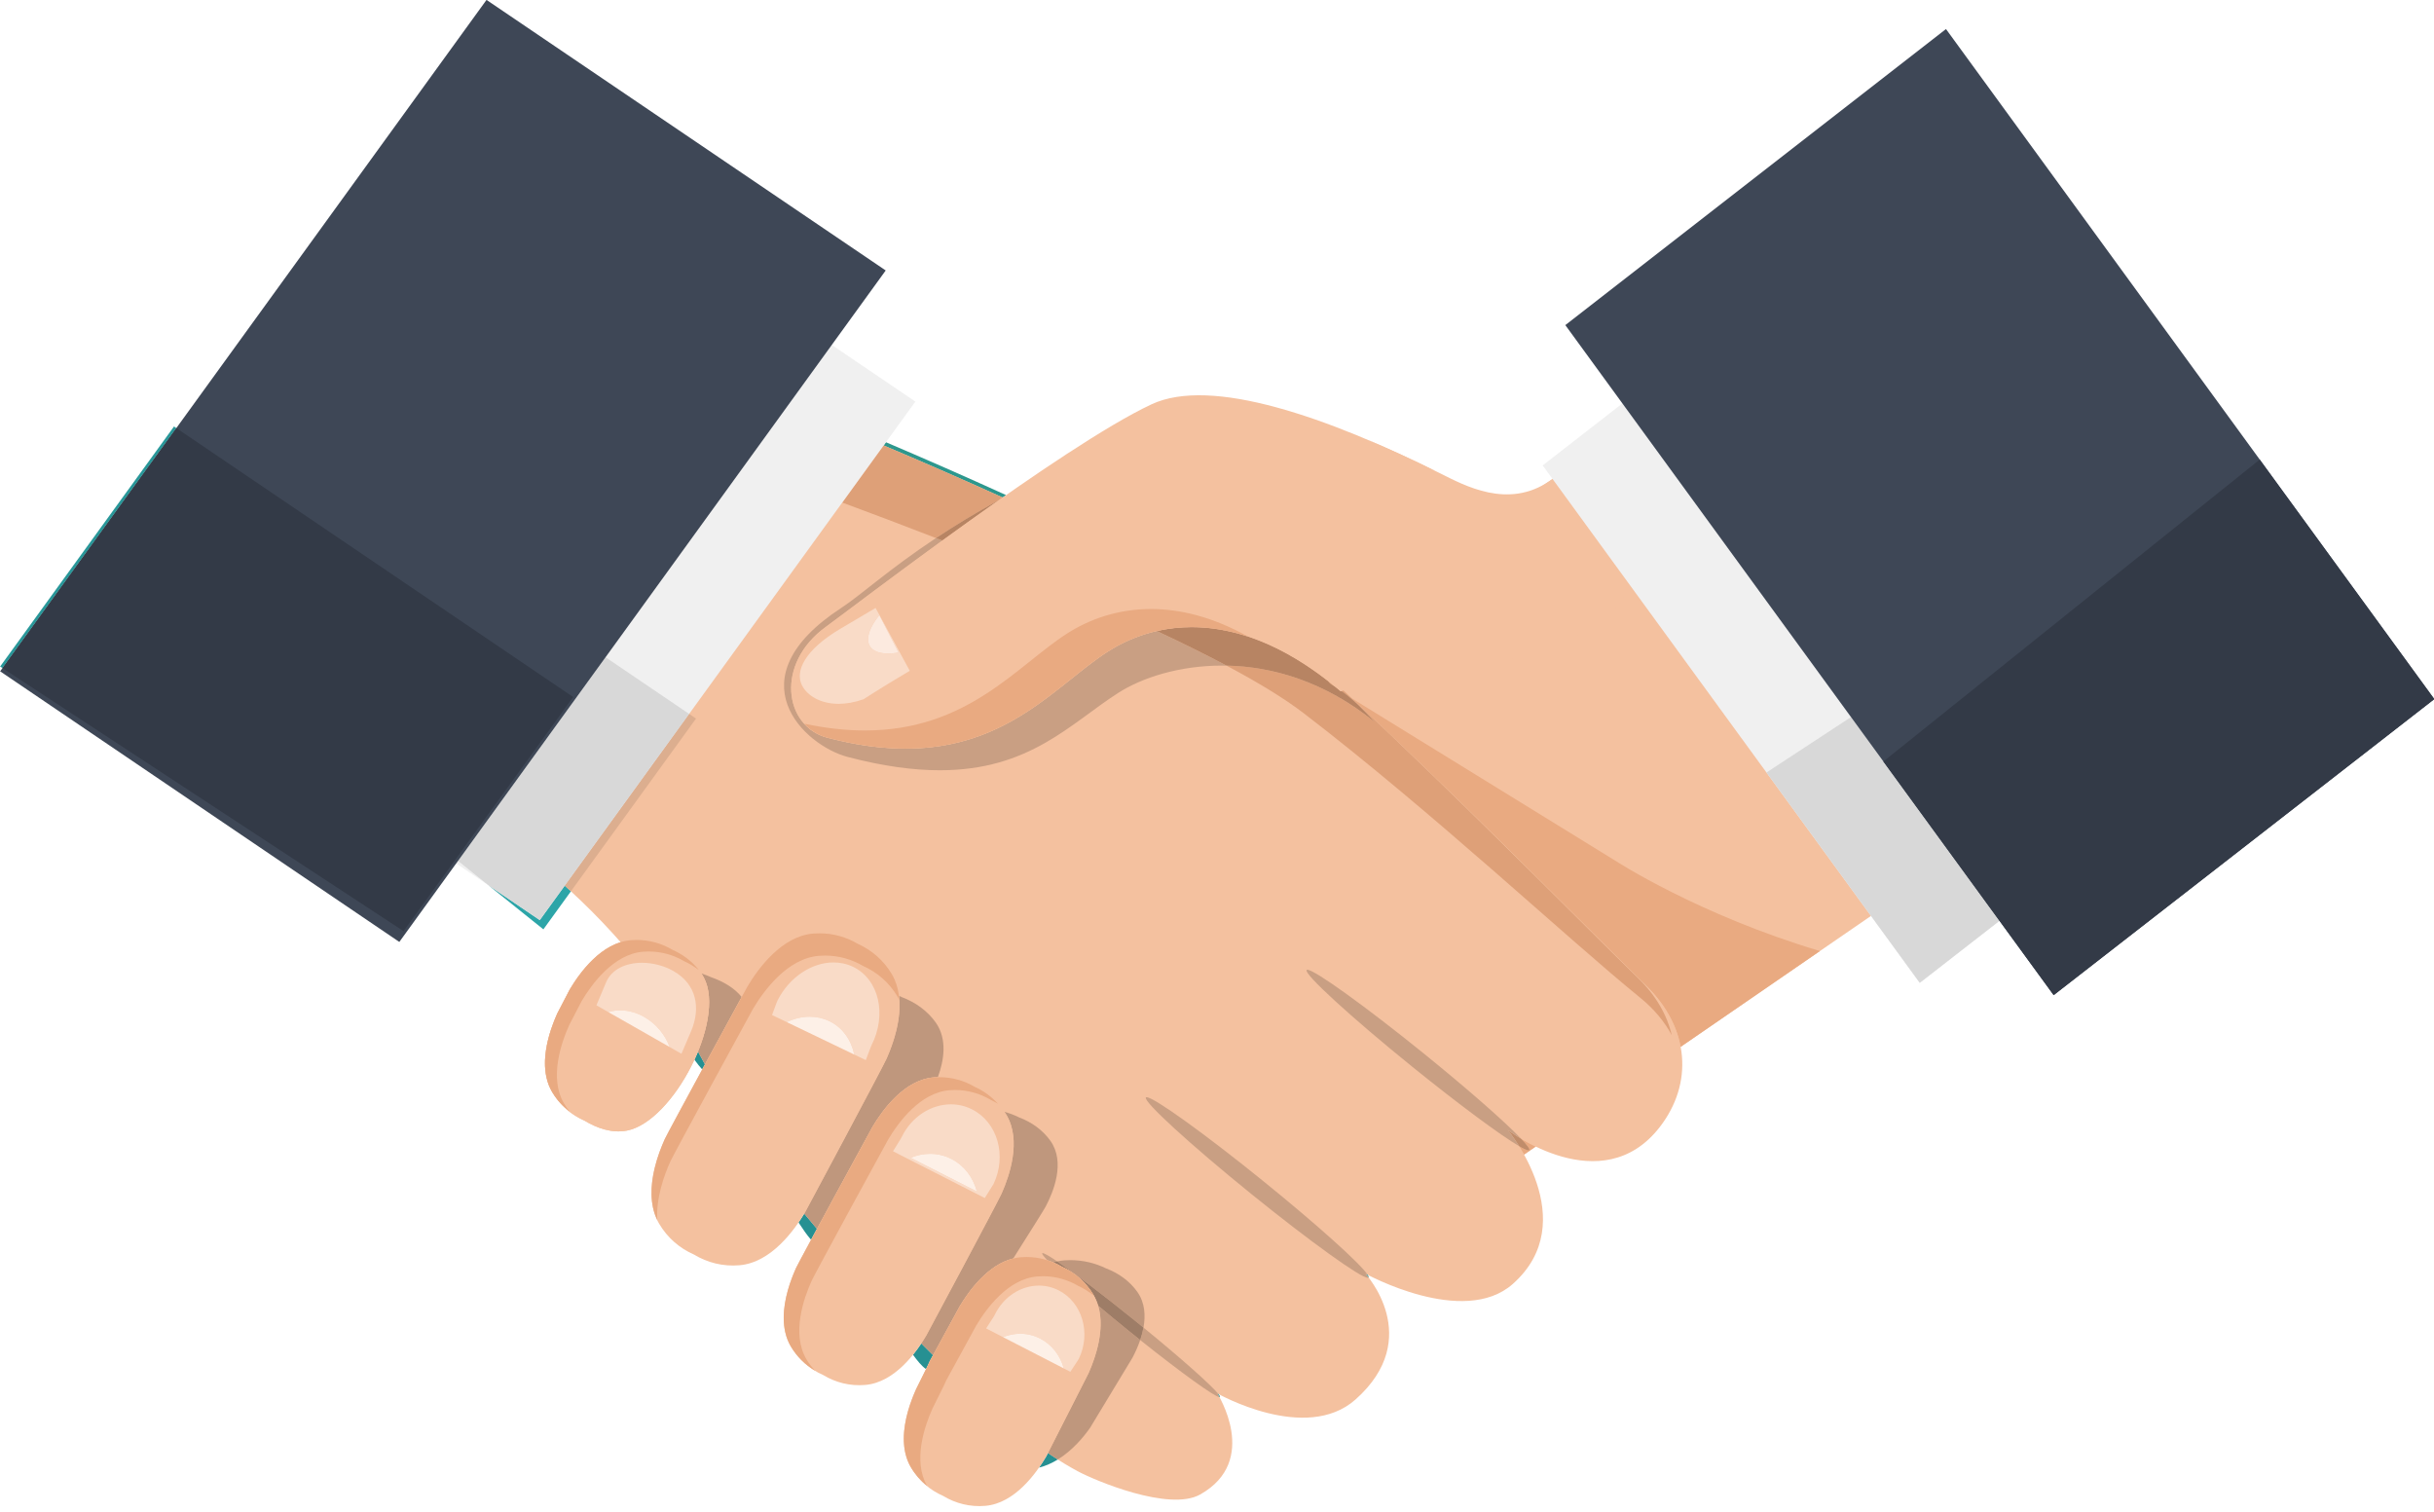 <?xml version="1.0" encoding="UTF-8"?><svg xmlns="http://www.w3.org/2000/svg" xmlns:xlink="http://www.w3.org/1999/xlink" height="337.0" preserveAspectRatio="xMidYMid meet" version="1.0" viewBox="28.7 138.8 542.5 337.0" width="542.5" zoomAndPan="magnify"><g><g><path d="M 280.391 456.676 L 212.117 357.414 L 399.227 228.699 L 467.508 327.949 L 280.391 456.676" fill="#f4c19f"/></g><g><path d="M 368.387 396.137 C 368.012 395.457 367.637 394.828 367.281 394.258 C 368.34 394.875 369.062 395.211 369.391 395.211 C 369.469 395.211 369.523 395.191 369.559 395.152 C 369.738 394.918 369.074 394.016 367.73 392.605 C 368.645 393.148 369.742 393.754 370.984 394.352 L 368.387 396.137 M 403.289 372.125 C 402.395 367.34 399.844 362.645 395.602 358.496 C 383.078 346.277 361.859 324.691 339.398 303.328 C 336.301 300.367 333.176 297.41 330.039 294.477 L 388.867 330.723 C 388.867 330.723 407.246 342.688 434.332 350.77 L 415.309 363.859 L 403.289 372.125" fill="#e9aa81"/></g><g><path d="M 364.762 390.652 C 364.762 390.652 385.668 406.707 398.625 390.016 C 406.164 380.281 405.281 367.969 395.602 358.496 C 380.738 343.992 353.617 316.289 326.719 291.43 C 298.383 265.242 189.805 223.492 189.805 223.492 L 130.727 318.902 C 130.727 318.902 170.879 339.605 190.469 385.848 C 193.258 392.426 238.82 450.488 268.844 466.684 C 272.824 468.832 289.32 475.75 296.184 471.906 C 309.641 464.367 300.02 449.371 300.02 449.371 C 300.02 449.371 319.734 460.586 330.824 450.723 C 346.285 436.984 333.023 422.668 333.023 422.668 C 333.023 422.668 354.852 434.73 365.867 424.984 C 381.645 411 364.762 390.652 364.762 390.652" fill="#f4c19f"/></g><g><path d="M 252.18 249.684 C 242.91 245.488 233.852 241.555 225.645 238.078 L 226.16 237.363 C 234.508 240.922 243.652 244.914 252.941 249.148 C 252.688 249.328 252.434 249.504 252.18 249.684" fill="#2d978d"/></g><g><path d="M 330.039 294.477 L 329.934 294.414 C 329.312 293.836 328.691 293.258 328.07 292.68 C 328.082 292.676 328.094 292.676 328.102 292.672 C 328.75 293.273 329.395 293.875 330.039 294.477" fill="#dea078"/></g><g><path d="M 339.398 303.328 C 336.262 300.344 333.098 297.363 329.934 294.414 L 330.039 294.477 C 333.176 297.41 336.301 300.367 339.398 303.328" fill="#d48d62"/></g><g><path d="M 401.316 369.531 C 399.699 366.523 397.363 363.684 394.262 361.168 C 378.148 348.078 348.352 320.086 319.297 297.781 C 314.984 294.469 309.062 290.879 302.074 287.156 C 312.328 287.363 324.012 290.707 335.098 299.719 C 332.816 297.203 330.461 294.785 327.691 292.805 C 327.812 292.766 327.941 292.723 328.07 292.68 C 328.691 293.258 329.312 293.836 329.934 294.414 C 333.098 297.363 336.262 300.344 339.398 303.328 C 361.203 324.137 381.645 344.922 393.828 356.82 C 397.805 360.699 400.27 365.066 401.316 369.531 M 326.355 291.906 C 326.105 291.746 325.852 291.594 325.59 291.441 C 325.211 291.215 324.938 290.938 324.766 290.633 C 325.293 291.043 325.824 291.469 326.355 291.906 M 237.316 258.723 C 230.066 255.91 223.008 253.246 216.422 250.809 L 225.645 238.078 C 233.852 241.555 242.91 245.488 252.18 249.684 C 251.938 249.852 251.691 250.023 251.445 250.195 C 251.441 250.199 251.438 250.199 251.434 250.203 C 245.977 253.199 241.324 256.066 237.316 258.723" fill="#dea078"/></g><g><path d="M 333.742 423.539 C 333.309 422.973 333.023 422.668 333.023 422.668 C 333.023 422.668 333.203 422.766 333.539 422.941 C 333.73 423.234 333.801 423.438 333.742 423.539" fill="#289799"/></g><g><path d="M 333.566 423.613 C 331.969 423.613 320.777 415.578 307.719 405.02 C 294.012 393.93 283.438 384.258 284.105 383.414 C 284.137 383.371 284.195 383.355 284.273 383.355 C 285.879 383.355 297.07 391.379 310.129 401.945 C 322.285 411.777 331.98 420.508 333.539 422.941 C 333.203 422.766 333.023 422.668 333.023 422.668 C 333.023 422.668 333.309 422.973 333.742 423.539 C 333.738 423.543 333.734 423.551 333.73 423.555 C 333.699 423.594 333.645 423.613 333.566 423.613" fill="#c99f83"/></g><g><path d="M 369.391 395.211 C 369.062 395.211 368.34 394.875 367.281 394.258 C 365.887 392.008 364.762 390.652 364.762 390.652 C 364.762 390.652 365.867 391.5 367.73 392.605 C 369.074 394.016 369.738 394.918 369.559 395.152 C 369.523 395.191 369.469 395.211 369.391 395.211" fill="#c08c6a"/></g><g><path d="M 367.281 394.258 C 363.148 391.832 353.934 385.023 343.535 376.613 C 329.828 365.523 319.258 355.852 319.934 355.008 C 319.965 354.969 320.02 354.945 320.098 354.945 C 321.699 354.945 332.883 362.977 345.949 373.539 C 355.891 381.578 364.18 388.879 367.73 392.605 C 365.867 391.5 364.762 390.652 364.762 390.652 C 364.762 390.652 365.887 392.008 367.281 394.258" fill="#c99f83"/></g><g><path d="M 300.516 450.207 C 300.512 450.207 300.508 450.207 300.504 450.207 C 300.211 449.668 300.02 449.371 300.02 449.371 C 300.02 449.371 300.105 449.418 300.266 449.508 C 300.551 449.863 300.672 450.09 300.609 450.172 C 300.59 450.195 300.559 450.207 300.516 450.207" fill="#289799"/></g><g><path d="M 300.504 450.207 C 299.473 450.168 292.027 444.801 282.828 437.473 C 283.129 436.59 283.387 435.652 283.562 434.691 C 292.02 441.605 298.684 447.531 300.266 449.508 C 300.105 449.418 300.02 449.371 300.02 449.371 C 300.02 449.371 300.211 449.668 300.504 450.207 M 263.438 420.16 C 263.012 419.984 262.578 419.824 262.133 419.684 C 261.301 418.812 260.895 418.27 261 418.133 C 261.02 418.109 261.051 418.102 261.098 418.102 C 261.445 418.102 262.594 418.762 264.332 419.941 C 264.027 420.004 263.73 420.078 263.438 420.16" fill="#c99f83"/></g><g><path d="M 209.473 415.133 C 208.539 414.059 207.598 412.676 206.68 411.266 C 207.16 410.57 207.586 409.902 207.953 409.293 C 208.875 410.406 209.82 411.539 210.793 412.691 C 210.332 413.543 209.891 414.359 209.473 415.133" fill="#269092"/></g><g><path d="M 210.793 412.691 C 209.82 411.539 208.875 410.406 207.953 409.293 C 208.031 409.16 208.109 409.031 208.184 408.906 C 208.434 408.449 225.422 376.73 226.297 374.766 C 227.746 371.508 229.727 365.918 229.066 360.746 C 229.277 360.84 229.48 360.938 229.688 361.039 C 232.746 362.188 235.43 364.113 237.277 366.723 C 239.887 370.445 239.094 375.188 237.73 378.891 C 237.43 378.898 237.125 378.914 236.82 378.938 C 230.281 379.48 225.441 386.148 223.207 389.902 C 222.934 390.355 215.762 403.508 210.793 412.691" fill="#bf977d"/></g><g><path d="M 185.215 377.164 C 184.637 376.539 184.055 375.785 183.477 374.988 C 183.758 374.383 184.023 373.773 184.273 373.16 C 184.801 374.105 185.316 375.066 185.828 376.035 C 185.621 376.414 185.418 376.789 185.215 377.164" fill="#269092"/></g><g><path d="M 185.828 376.035 C 185.316 375.066 184.801 374.105 184.273 373.16 C 185.816 369.379 186.75 365.531 186.75 362.203 C 186.754 360.145 186.395 358.281 185.605 356.766 C 185.43 356.422 185.234 356.09 185.027 355.77 C 185.77 356.004 186.488 356.281 187.176 356.594 C 189.863 357.535 192.391 358.984 194.008 361.02 C 192.273 364.191 189.031 370.137 185.828 376.035" fill="#bf977d"/></g><g><path d="M 235.098 443.957 C 234.121 443.273 233.145 442.074 232.195 440.75 C 232.891 439.895 233.508 439.035 234.043 438.23 C 234.914 439.105 235.789 439.98 236.664 440.844 C 236.43 441.273 236.191 441.711 235.953 442.148 C 235.953 442.148 235.953 442.148 235.953 442.152 C 235.953 442.211 235.582 442.98 235.098 443.957" fill="#269092"/></g><g><path d="M 236.664 440.844 C 235.789 439.98 234.914 439.105 234.043 438.23 C 234.469 437.594 234.84 436.992 235.156 436.449 C 235.395 436.035 251.145 406.621 251.949 404.801 C 253.727 400.801 256.375 392.996 253.047 387.348 C 252.898 387.102 252.742 386.855 252.586 386.617 C 253.719 386.922 254.797 387.332 255.809 387.836 C 258.648 388.902 261.141 390.691 262.844 393.102 C 266.184 397.855 263.52 404.41 261.742 407.762 C 261.387 408.441 258.102 413.66 254.531 419.297 C 248.848 420.703 244.648 426.551 242.605 429.965 C 242.438 430.238 239.809 435.059 236.664 440.844" fill="#bf977d"/></g><g><path d="M 260.277 465.91 C 260.91 465.008 261.449 464.152 261.887 463.41 C 261.902 463.383 262.039 463.113 262.27 462.66 C 263.008 463.156 263.738 463.641 264.465 464.102 C 263.188 464.887 261.789 465.527 260.277 465.91" fill="#269092"/></g><g><path d="M 264.465 464.102 C 263.738 463.641 263.008 463.156 262.27 462.66 C 264.023 459.211 271.219 445.086 271.328 444.848 C 272.859 441.395 275.047 435.105 273.461 429.809 C 275.484 431.516 277.684 433.328 279.988 435.195 C 280.949 435.973 281.898 436.734 282.828 437.473 C 282.312 438.996 281.672 440.355 281.117 441.406 C 281 441.629 271.805 456.812 271.68 457.008 C 270.266 459.027 267.781 462.055 264.465 464.102 M 283.562 434.691 C 282.922 434.172 282.273 433.645 281.617 433.109 C 274.469 427.328 268.047 422.461 264.332 419.941 C 264.879 419.828 265.438 419.75 266.012 419.707 C 266.434 419.68 266.852 419.664 267.266 419.664 C 270.133 419.664 272.84 420.336 275.184 421.488 C 278.023 422.562 280.512 424.348 282.211 426.762 C 283.895 429.16 284.047 432.02 283.562 434.691" fill="#bf977d"/></g><g><path d="M 282.828 437.473 C 281.898 436.734 280.949 435.973 279.988 435.195 C 277.684 433.328 275.484 431.516 273.461 429.809 C 273.211 428.984 272.871 428.184 272.422 427.418 C 270.719 424.543 268.23 422.418 265.387 421.141 C 264.762 420.77 264.109 420.441 263.438 420.16 C 263.73 420.078 264.027 420.004 264.332 419.941 C 268.047 422.461 274.469 427.328 281.617 433.109 C 282.273 433.645 282.922 434.172 283.562 434.691 C 283.387 435.652 283.129 436.59 282.828 437.473" fill="#9e7d67"/></g><g><path d="M 227.48 355.934 C 225.641 352.824 222.949 350.539 219.891 349.168 C 217 347.453 213.582 346.586 209.977 346.875 C 202.926 347.453 197.695 354.645 195.285 358.695 C 194.855 359.434 177.598 391.094 176.875 392.676 C 174.934 396.98 172.027 405.379 175.582 411.5 C 177.457 414.703 180.227 417.055 183.398 418.43 C 186.336 420.215 189.859 421.129 193.551 420.801 C 200.598 420.184 205.785 412.969 208.184 408.906 C 208.434 408.449 225.422 376.73 226.297 374.766 C 228.215 370.453 231.07 362.043 227.48 355.934" fill="#f4c19f"/></g><g><path d="M 174.578 399.305 C 175.188 396.719 176.105 394.379 176.875 392.676 C 176.109 394.379 175.191 396.719 174.578 399.305" fill="#2fa197"/></g><g><path d="M 228.059 357.055 C 227.887 356.672 227.695 356.301 227.48 355.934 C 227.695 356.301 227.887 356.676 228.059 357.055" fill="#e9aa81"/></g><g><path d="M 175.199 410.73 C 173.477 407.18 173.715 402.992 174.578 399.305 C 175.191 396.719 176.109 394.379 176.875 392.676 C 177.598 391.094 194.855 359.434 195.285 358.695 C 197.695 354.645 202.926 347.453 209.977 346.875 C 210.441 346.84 210.898 346.82 211.352 346.82 C 214.449 346.82 217.371 347.672 219.891 349.168 C 222.949 350.539 225.641 352.824 227.48 355.934 C 227.695 356.301 227.887 356.672 228.059 357.055 C 228.719 358.531 229.043 360.113 229.148 361.727 C 229.016 361.449 228.891 361.168 228.73 360.902 C 226.891 357.793 224.203 355.508 221.141 354.133 C 218.613 352.637 215.684 351.781 212.582 351.781 C 212.133 351.781 211.68 351.797 211.223 351.836 C 204.168 352.422 198.941 359.613 196.531 363.656 C 196.102 364.402 178.844 396.055 178.121 397.645 C 176.742 400.703 174.883 405.832 175.199 410.73" fill="#e9aa81"/></g><g><path d="M 185.605 356.766 C 184.062 353.789 181.398 351.754 178.551 350.477 C 175.875 348.891 172.695 348.078 169.344 348.348 C 162.777 348.891 157.934 355.566 155.695 359.332 C 155.605 359.477 153 364.488 152.93 364.648 C 151.117 368.652 148.422 376.457 151.734 382.133 C 153.477 385.117 156.055 387.293 158.988 388.578 C 161.727 390.23 165.043 391.434 168.43 390.793 C 178.703 388.812 190.508 366.18 185.605 356.766" fill="#f4c19f"/></g><g><path d="M 185.605 356.766 C 184.062 353.789 181.398 351.754 178.551 350.477 C 175.875 348.891 172.695 348.078 169.344 348.348 C 162.777 348.891 157.934 355.566 155.695 359.332 C 155.605 359.477 153 364.488 152.93 364.648 C 151.117 368.652 148.422 376.457 151.734 382.133 C 153.477 385.117 156.055 387.293 158.988 388.578 C 161.727 390.23 165.043 391.434 168.43 390.793 C 178.703 388.812 190.508 366.18 185.605 356.766" fill="#f4c19f"/></g><g><path d="M 151.961 382.508 C 151.887 382.383 151.809 382.258 151.734 382.133 C 150.598 380.18 150.168 377.977 150.168 375.766 C 150.168 377.977 150.598 380.18 151.734 382.133 C 151.809 382.258 151.887 382.383 151.961 382.508" fill="#2fa197"/></g><g><path d="M 155.691 386.574 C 154.25 385.473 152.973 384.137 151.961 382.508 C 151.887 382.383 151.809 382.258 151.734 382.133 C 150.598 380.18 150.168 377.977 150.168 375.766 C 150.172 371.539 151.738 367.277 152.93 364.648 C 153 364.488 155.605 359.477 155.695 359.332 C 157.934 355.566 162.777 348.891 169.344 348.348 C 169.766 348.312 170.188 348.297 170.605 348.297 C 173.488 348.297 176.215 349.09 178.551 350.477 C 180.785 351.48 182.879 352.965 184.441 354.984 C 183.422 354.223 182.348 353.555 181.215 353.051 C 178.871 351.668 176.148 350.871 173.27 350.871 C 172.848 350.871 172.426 350.891 172 350.922 C 165.441 351.469 160.598 358.145 158.348 361.906 C 158.262 362.051 155.656 367.062 155.59 367.227 C 153.781 371.227 151.078 379.031 154.387 384.711 C 154.781 385.379 155.219 385.992 155.691 386.574" fill="#e9aa81"/></g><g><path d="M 253.047 387.348 C 251.344 384.465 248.852 382.34 246.012 381.07 C 243.332 379.48 240.164 378.668 236.82 378.938 C 230.281 379.48 225.441 386.148 223.207 389.902 C 222.797 390.582 206.805 419.941 206.129 421.41 C 204.328 425.398 201.637 433.184 204.938 438.859 C 206.68 441.828 209.25 443.996 212.184 445.277 C 214.906 446.934 218.172 447.785 221.594 447.477 C 228.137 446.902 232.938 440.219 235.156 436.449 C 235.395 436.035 251.145 406.621 251.949 404.801 C 253.727 400.801 256.375 392.996 253.047 387.348" fill="#f4c19f"/></g><g><path d="M 210.383 444.324 C 208.203 443.023 206.316 441.199 204.938 438.859 C 203.805 436.906 203.375 434.707 203.379 432.496 C 203.383 428.277 204.945 424.027 206.129 421.41 C 206.805 419.941 222.797 390.582 223.207 389.902 C 225.441 386.148 230.281 379.48 236.82 378.938 C 237.246 378.906 237.664 378.887 238.086 378.887 C 240.961 378.887 243.672 379.684 246.012 381.07 C 247.93 381.93 249.668 383.207 251.129 384.812 C 250.594 384.496 250.043 384.18 249.48 383.922 C 247.137 382.539 244.43 381.742 241.555 381.742 C 241.141 381.742 240.719 381.758 240.301 381.793 C 233.746 382.336 228.91 389 226.672 392.762 C 226.262 393.441 210.262 422.797 209.602 424.266 C 207.801 428.25 205.109 436.035 208.41 441.711 C 208.973 442.672 209.66 443.531 210.383 444.324" fill="#e9aa81"/></g><g><path d="M 272.422 427.418 C 270.719 424.543 268.23 422.418 265.387 421.141 C 262.711 419.559 259.551 418.746 256.211 419.02 C 249.672 419.559 244.844 426.223 242.605 429.965 C 242.426 430.258 239.406 435.797 235.953 442.148 C 236.02 442.184 233.07 447.992 232.898 448.387 C 231.098 452.371 228.402 460.148 231.707 465.809 C 233.438 468.785 236 470.945 238.934 472.227 C 241.656 473.883 244.918 474.73 248.34 474.426 C 254.871 473.859 259.668 467.164 261.887 463.41 C 262 463.188 271.203 445.113 271.328 444.848 C 273.098 440.855 275.746 433.074 272.422 427.418" fill="#f4c19f"/></g><g><path d="M 235.324 469.988 C 233.918 468.852 232.676 467.465 231.707 465.809 C 230.57 463.863 230.145 461.668 230.145 459.461 C 230.148 455.25 231.719 451 232.898 448.387 C 233.07 447.996 235.949 442.32 235.953 442.152 C 235.953 442.148 235.953 442.148 235.953 442.148 C 239.406 435.797 242.426 430.258 242.605 429.965 C 244.844 426.223 249.672 419.559 256.211 419.02 C 256.641 418.984 257.062 418.965 257.484 418.965 C 260.352 418.965 263.055 419.762 265.387 421.141 C 268.23 422.418 270.719 424.543 272.422 427.418 L 272.508 427.598 C 271.449 426.727 270.297 425.988 269.062 425.426 C 266.73 424.047 264.023 423.25 261.164 423.25 C 260.742 423.25 260.316 423.27 259.887 423.305 C 253.348 423.84 248.512 430.496 246.273 434.262 C 246.102 434.543 243.074 440.082 239.617 446.441 C 239.688 446.465 236.75 452.277 236.57 452.664 C 234.781 456.629 232.117 464.34 235.324 469.988" fill="#e9aa81"/></g><g><path d="M 221.672 375.082 L 214.922 371.836 L 219.105 373.848 C 218.41 370.566 216.504 367.816 213.535 366.387 C 212.156 365.727 210.684 365.41 209.184 365.41 C 207.465 365.41 205.715 365.828 204.055 366.609 L 200.777 365.031 C 201.883 362.023 201.93 361.895 202.004 361.773 C 204.684 356.512 209.688 353.312 214.477 353.312 C 215.977 353.312 217.457 353.625 218.836 354.289 C 224.613 357.074 226.445 364.922 222.918 371.836 C 222.863 371.965 222.789 372.07 221.672 375.082" fill="#f9dbc7"/></g><g><path d="M 214.922 371.836 L 204.051 366.609 C 204.051 366.609 204.051 366.609 204.055 366.609 L 214.922 371.836" fill="#fbe5d6"/></g><g><path d="M 219.105 373.848 L 214.922 371.836 L 204.055 366.609 C 205.715 365.828 207.465 365.41 209.184 365.41 C 210.684 365.41 212.156 365.727 213.535 366.387 C 216.504 367.816 218.41 370.566 219.105 373.848" fill="#fdf0e7"/></g><g><path d="M 180.586 373.672 L 161.633 362.867 C 163.707 357.957 163.738 357.863 163.777 357.766 C 165.039 354.77 168.266 353.387 171.777 353.387 C 174.164 353.387 176.684 354.027 178.805 355.234 C 184.051 358.223 184.871 363.559 182.758 368.578 C 182.719 368.676 182.664 368.758 180.586 373.672 M 177.949 372.16 C 176.949 369.453 174.98 367 172.297 365.465 C 170.535 364.465 168.691 363.988 166.945 363.988 C 166.023 363.988 165.133 364.121 164.289 364.379 L 177.949 372.16" fill="#f9dbc7"/></g><g><path d="M 177.949 372.16 L 164.289 364.379 C 165.133 364.121 166.023 363.988 166.945 363.988 C 168.691 363.988 170.535 364.465 172.297 365.465 C 174.98 367 176.949 369.453 177.949 372.16" fill="#fdf0e7"/></g><g><path d="M 248.195 405.82 L 227.738 395.398 C 229.555 392.508 229.586 392.387 229.645 392.277 C 231.871 387.66 236.242 384.938 240.641 384.938 C 242.25 384.938 243.863 385.305 245.379 386.074 C 251.051 388.965 253.164 396.414 250.137 402.707 C 250.078 402.836 250.016 402.93 248.195 405.82 M 246.426 404.359 C 245.605 401.254 243.637 398.578 240.734 397.102 C 239.227 396.332 237.613 395.969 236.004 395.969 C 234.535 395.969 233.066 396.273 231.688 396.852 L 246.426 404.359" fill="#f9dbc7"/></g><g><path d="M 246.426 404.359 L 231.688 396.852 C 233.066 396.273 234.535 395.969 236.004 395.969 C 237.613 395.969 239.227 396.332 240.734 397.102 C 243.637 398.578 245.605 401.254 246.426 404.359" fill="#fdf0e7"/></g><g><path d="M 267.266 444.551 L 263.602 442.664 L 265.805 443.797 C 265.016 440.957 263.207 438.516 260.535 437.145 C 259.117 436.41 257.609 436.066 256.105 436.066 C 254.797 436.066 253.492 436.328 252.266 436.824 L 248.492 434.883 C 250.301 432.129 250.336 432.023 250.383 431.914 C 252.355 427.773 256.27 425.34 260.258 425.34 C 261.766 425.34 263.281 425.688 264.711 426.426 C 269.902 429.094 271.902 435.887 269.188 441.586 C 269.148 441.699 269.082 441.793 267.266 444.551" fill="#f9dbc7"/></g><g><path d="M 263.602 442.664 L 252.258 436.828 C 252.258 436.828 252.262 436.824 252.266 436.824 L 263.602 442.664" fill="#fbe5d6"/></g><g><path d="M 265.805 443.797 L 263.602 442.664 L 252.266 436.824 C 253.492 436.328 254.797 436.066 256.105 436.066 C 257.609 436.066 259.117 436.41 260.535 437.145 C 263.207 438.516 265.016 440.957 265.805 443.797" fill="#fdf0e7"/></g><g><path d="M 238.164 310.48 C 232.348 310.48 225.602 309.602 217.625 307.508 C 207.984 304.98 191.98 290.098 216.191 274.305 C 220.605 271.414 226.672 265.789 237.316 258.723 C 237.789 258.906 238.266 259.094 238.734 259.277 C 226.008 268.52 215.414 276.605 212.812 278.488 C 201.418 286.723 203.445 300.641 213.051 303.203 C 213.051 303.203 213.055 303.203 213.055 303.203 C 213.062 303.207 213.066 303.207 213.074 303.211 C 213.082 303.211 213.09 303.215 213.098 303.215 C 219.613 304.926 225.383 305.656 230.539 305.656 C 253.484 305.656 264.402 291.195 275.652 284 C 276.234 283.629 276.84 283.27 277.461 282.922 C 280.129 281.434 283.172 280.211 286.543 279.445 C 292.102 282.051 297.332 284.633 302.074 287.156 C 301.734 287.152 301.398 287.148 301.066 287.148 C 291.449 287.148 283.172 289.887 277.961 293.219 C 267.277 300.059 258.227 310.48 238.164 310.48" fill="#c99f83"/></g><g><path d="M 335.098 299.719 C 324.012 290.707 312.328 287.363 302.074 287.156 C 297.332 284.633 292.102 282.051 286.543 279.445 C 288.961 278.898 291.547 278.586 294.281 278.586 C 298.195 278.586 302.422 279.223 306.906 280.711 C 306.863 280.684 306.82 280.66 306.777 280.637 C 312.391 282.48 318.418 285.672 324.766 290.633 C 324.938 290.938 325.211 291.215 325.59 291.441 C 325.852 291.594 326.105 291.746 326.355 291.906 C 326.738 292.223 327.125 292.543 327.512 292.871 C 327.57 292.852 327.633 292.828 327.691 292.805 C 330.461 294.785 332.816 297.203 335.098 299.719 M 238.734 259.277 C 238.266 259.094 237.789 258.906 237.316 258.723 C 241.324 256.066 245.977 253.199 251.434 250.203 C 251.438 250.199 251.441 250.199 251.445 250.195 C 247.121 253.23 242.816 256.312 238.734 259.277" fill="#b78463"/></g><g><path d="M 392.191 267.531 C 390.238 266.637 394.637 231.859 374.117 245.98 C 364.809 252.375 355.09 246.988 349.789 244.348 C 324.504 231.734 298.652 222.676 285.324 228.93 C 265.445 238.254 218.695 274.227 212.812 278.488 C 201.398 286.738 203.453 300.688 213.098 303.215 C 248.586 312.527 261.875 292.816 275.652 284 C 286.73 276.914 305.293 273.969 327.512 292.871 C 337.871 289.07 388.711 287.898 392.191 267.531" fill="#f4c19f"/></g><g><path d="M 348.594 243.758 C 343.523 241.262 338.449 238.914 333.461 236.801 C 335.879 237.941 338.312 239.102 340.734 240.312 C 342.789 241.332 345.496 242.754 348.594 243.758" fill="#f4c19f"/></g><g><path d="M 230.539 305.656 C 225.383 305.656 219.613 304.926 213.098 303.215 C 213.09 303.215 213.082 303.211 213.074 303.211 C 213.082 303.211 213.09 303.215 213.098 303.215 C 219.613 304.926 225.383 305.656 230.539 305.656 C 253.484 305.656 264.402 291.195 275.652 284 C 264.402 291.195 253.484 305.656 230.539 305.656 M 213.055 303.203 C 213.055 303.203 213.051 303.203 213.051 303.203 C 213.051 303.203 213.055 303.203 213.055 303.203 M 277.461 282.922 C 280.125 281.438 283.16 280.207 286.52 279.438 C 286.527 279.438 286.535 279.441 286.543 279.445 C 283.172 280.211 280.129 281.434 277.461 282.922" fill="#c08c6a"/></g><g><path d="M 306.906 280.711 C 302.422 279.223 298.195 278.586 294.281 278.586 C 291.547 278.586 288.961 278.898 286.543 279.445 C 286.535 279.441 286.527 279.438 286.52 279.438 C 288.957 278.879 291.566 278.559 294.328 278.559 C 298.191 278.559 302.355 279.18 306.777 280.637 C 306.82 280.66 306.863 280.684 306.906 280.711" fill="#ae7450"/></g><g><path d="M 230.539 305.656 C 225.383 305.656 219.613 304.926 213.098 303.215 C 213.09 303.215 213.082 303.211 213.074 303.211 C 213.066 303.207 213.062 303.207 213.055 303.203 C 213.055 303.203 213.051 303.203 213.051 303.203 C 210.984 302.652 209.285 301.551 207.977 300.105 C 212.91 301.152 217.387 301.613 221.48 301.613 C 244.422 301.609 255.355 287.156 266.598 279.961 C 271.477 276.844 277.797 274.539 285.242 274.539 C 291.656 274.539 298.902 276.25 306.777 280.637 C 302.355 279.18 298.191 278.559 294.328 278.559 C 291.566 278.559 288.957 278.879 286.52 279.438 C 283.16 280.207 280.125 281.438 277.461 282.922 C 276.836 283.27 276.234 283.629 275.652 284 C 264.402 291.195 253.484 305.656 230.539 305.656" fill="#e9aa81"/></g><g><path d="M 215.621 295.672 C 211.562 295.672 208.633 293.848 207.461 291.578 C 205.816 288.383 208.129 283.617 215.941 278.98 C 216.078 278.891 216.219 278.82 223.852 274.305 L 231.473 288.309 C 223.852 292.824 221.301 294.613 221.141 294.66 C 219.141 295.363 217.285 295.672 215.621 295.672 M 224.688 275.914 C 222.551 278.551 221.645 281.027 222.492 282.656 C 223.113 283.875 224.621 284.461 226.672 284.461 C 227.379 284.461 228.148 284.391 228.973 284.254 L 224.688 275.914" fill="#f9dbc7"/></g><g><path d="M 226.672 284.461 C 224.621 284.461 223.113 283.875 222.492 282.656 C 221.645 281.027 222.551 278.551 224.688 275.914 L 228.973 284.254 C 228.148 284.391 227.379 284.461 226.672 284.461" fill="#fceadf"/></g><g><path d="M 372.539 242.535 L 456.586 357.863 L 490.258 331.664 L 406.211 216.352 L 372.539 242.535" fill="#f0f0f0"/></g><g><path d="M 456.586 357.863 L 422.422 310.977 L 441.258 298.621 L 448.473 308.523 L 448.469 308.527 L 474.355 344.035 L 456.586 357.863" fill="#d8d8d8"/></g><g><path d="M 377.586 211.262 L 486.43 360.598 L 571.27 294.621 L 462.43 145.273 L 377.586 211.262" fill="#3e4756"/></g><g><path d="M 486.43 360.598 L 474.355 344.035 L 486.43 360.598 L 571.27 294.621 L 486.43 360.598" fill="#289799"/></g><g><path d="M 474.355 344.035 L 448.469 308.527 L 448.473 308.523 L 474.355 344.035" fill="#b2b2b2"/></g><g><path d="M 486.43 360.598 L 474.355 344.035 L 448.473 308.523 L 532.355 241.23 L 571.27 294.621 L 486.43 360.598" fill="#333a47"/></g><g><path d="M 149.008 343.875 L 232.723 228.309 L 197.406 204.371 L 113.691 319.938 L 149.008 343.875" fill="#f0f0f0"/></g><g><path d="M 149.809 345.938 L 137.598 336.141 L 149.008 343.875 L 154.566 336.199 C 155.023 336.609 155.484 337.031 155.949 337.457 L 149.809 345.938" fill="#2ca5a8"/></g><g><path d="M 155.949 337.457 C 155.484 337.031 155.023 336.609 154.566 336.199 L 182.297 297.918 L 183.832 298.961 L 155.949 337.457" fill="#dcae8f"/></g><g><path d="M 149.008 343.875 L 137.598 336.141 L 130.789 330.68 L 163.668 285.285 L 182.297 297.918 L 154.566 336.199 L 149.008 343.875" fill="#d8d8d8"/></g><g><path d="M 117.703 348.742 L 226.109 199.082 L 137.137 138.777 L 28.73 288.426 L 117.703 348.742" fill="#3e4756"/></g><g><path d="M 29.254 287.703 L 28.73 287.359 L 67.484 233.855 L 68.004 234.211 L 29.254 287.703" fill="#289799"/></g><g><path d="M 118.652 346.34 L 29.254 287.703 L 68.004 234.211 L 156.453 294.16 L 118.652 346.34" fill="#333a47"/></g></g></svg>